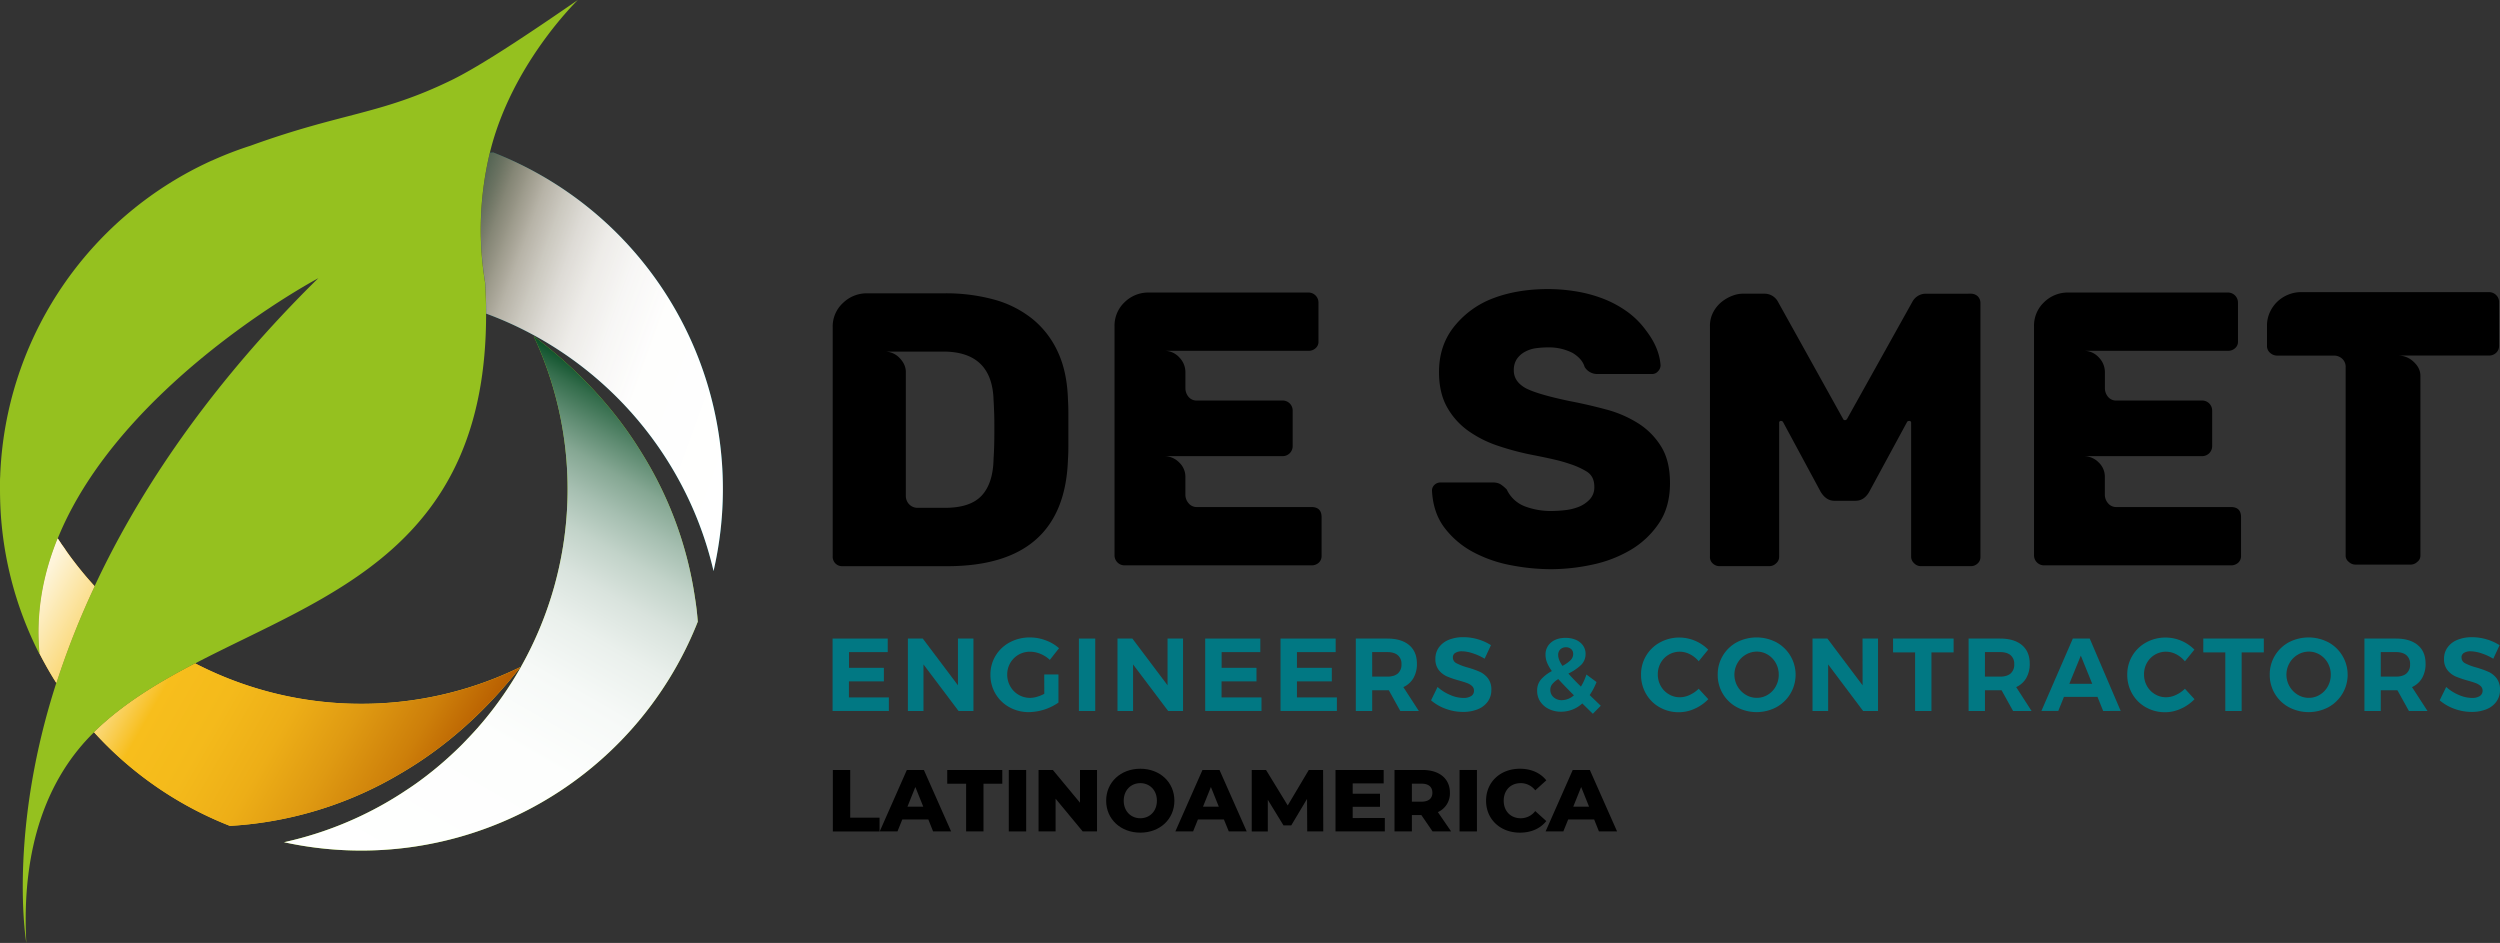 <svg xmlns="http://www.w3.org/2000/svg" xmlns:xlink="http://www.w3.org/1999/xlink" viewBox="0 0 1614.24 608.83"><rect x="0" y="0" width="1614.24" height="608.83" fill="#333333" stroke="none"/><defs><linearGradient id="a" x1="283.09" y1="195.29" x2="497.41" y2="273.3" gradientUnits="userSpaceOnUse"><stop offset="0" stop-color="#a85225" stop-opacity="0.5"/><stop offset="0.04" stop-color="#b66e49" stop-opacity="0.58"/><stop offset="0.08" stop-color="#c58c6e" stop-opacity="0.67"/><stop offset="0.13" stop-color="#d3a891" stop-opacity="0.75"/><stop offset="0.18" stop-color="#dfc0af" stop-opacity="0.82"/><stop offset="0.24" stop-color="#e9d4c8" stop-opacity="0.87"/><stop offset="0.31" stop-color="#f1e4dd" stop-opacity="0.92"/><stop offset="0.39" stop-color="#f7f0ec" stop-opacity="0.96"/><stop offset="0.49" stop-color="#fcf9f7" stop-opacity="0.98"/><stop offset="0.62" stop-color="#fefefd"/><stop offset="1" stop-color="#fff"/></linearGradient><linearGradient id="b" x1="245.16" y1="579.64" x2="426.98" y2="264.72" gradientUnits="userSpaceOnUse"><stop offset="0" stop-color="#fff"/><stop offset="0.35" stop-color="#fdfefd"/><stop offset="0.49" stop-color="#f6f9f7"/><stop offset="0.59" stop-color="#eaf0ec"/><stop offset="0.67" stop-color="#d9e3dd"/><stop offset="0.74" stop-color="#c2d3c9"/><stop offset="0.8" stop-color="#a6bfb1"/><stop offset="0.86" stop-color="#85a793"/><stop offset="0.91" stop-color="#5e8b71"/><stop offset="0.96" stop-color="#346d4c"/><stop offset="1" stop-color="#0b4f28"/></linearGradient><linearGradient id="c" x1="8.84" y1="378.27" x2="360.5" y2="581.3" gradientUnits="userSpaceOnUse"><stop offset="0" stop-color="#fff"/><stop offset="0.24" stop-color="#f7be1c"/><stop offset="0.39" stop-color="#f4ba1b"/><stop offset="0.55" stop-color="#edae17"/><stop offset="0.7" stop-color="#df9a12"/><stop offset="0.86" stop-color="#cd7f0a"/><stop offset="1" stop-color="#b75d00"/></linearGradient><linearGradient id="d" x1="72.54" y1="385.65" x2="291.33" y2="511.97" xlink:href="#c"/></defs><g style="isolation:isolate"><path d="M468.33,316.86a234.49,234.49,0,0,1-5.94,52.5c0,.13-.06.27-.09.4a230.93,230.93,0,0,0-16.56-47.37A234.39,234.39,0,0,0,345.9,217.28l-.17-.08h0a229.81,229.81,0,0,0-30.23-13.65q0-9.47-.57-19.58a211.53,211.53,0,0,1,3-84.31c.71-.06,1.44-.11,2.18-.15A233,233,0,0,1,468.33,316.86Z" transform="translate(-1.57 -1.04)" style="fill:#017883"/><path d="M452.13,402.45A233.65,233.65,0,0,1,185.07,544.88l-.2,0A231.37,231.37,0,0,0,235,527.68a229,229,0,0,0,28.87-16.41c2-1.29,4-2.64,5.91-4,0,0,0,0,0,0,2.43-1.71,4.8-3.49,7.16-5.29,1.18-.94,2.36-1.85,3.53-2.78q5.21-4.17,10.18-8.65s0,0,0,0c3.31-3,6.55-6,9.69-9.22s6.46-6.72,9.55-10.2c3.78-4.29,7.41-8.74,10.87-13.3A235.53,235.53,0,0,0,338,431.61a.23.23,0,0,1,0-.09,233.71,233.71,0,0,0,8.2-213.39c28.32,21.29,52.08,46.54,69.64,75.28a242.53,242.53,0,0,1,34.45,93.51C451.13,392.07,451.73,397.25,452.13,402.45Z" transform="translate(-1.57 -1.04)" style="fill:#95c11f"/><path d="M62.65,379.52A530.91,530.91,0,0,0,37.93,442c-3.89-6.11-7.49-12.43-10.8-18.89-2.53-26.3,2.24-51.28,11.69-74.51.58.91,1.18,1.85,1.8,2.74.25.42.53.82.8,1.22.65.95,1.29,1.89,2,2.82s1.33,2,2,2.91c1.38,1.94,2.82,3.87,4.27,5.76,2,2.58,4,5.11,6.09,7.6l0,0c.8,1,1.62,1.94,2.45,2.89s1.53,1.76,2.31,2.63S61.94,378.76,62.65,379.52Z" transform="translate(-1.57 -1.04)" style="fill:#f7be1c"/><path d="M337.63,431.75c-22,28.12-47.85,51.48-77.1,68.55a242.93,242.93,0,0,1-94.22,32.51c-5.4.69-10.84,1.18-16.27,1.49a234,234,0,0,1-87.75-60.45c18.45-18.1,41.14-31.88,65.33-44.46,1.42.76,2.89,1.49,4.35,2.2l0,0a233.78,233.78,0,0,0,205.64.13Z" transform="translate(-1.57 -1.04)" style="fill:#f7be1c"/><path d="M374.72,1C373.43,2.31,331.88,42.83,318,99.13c0,.18-.09.35-.13.53a211.53,211.53,0,0,0-3,84.31q.56,10.13.57,19.58c.29,151.76-102.84,181.52-187.85,225.84C103.43,442,80.74,455.75,62.29,473.85a1.52,1.52,0,0,1-.22.22c-29.21,28.69-46.88,72.85-43.5,135.8,0,0-12.11-70.26,19.27-167.59,0-.08.07-.17.09-.26a530.91,530.91,0,0,1,24.72-62.5c26.71-57.1,68.26-121,132.45-186.84,3.89-4,7.89-8,12-12-.62.33-10,5.37-24.22,14.46-39,25-114.4,80.69-144,153.5-9.45,23.23-14.22,48.21-11.69,74.51a4.56,4.56,0,0,0,0,.51A232,232,0,0,1,1.68,324.42c-.07-2.38-.11-4.76-.11-7.16,0-1.51,0-3,0-4.51,0-1.25,0-2.51.09-3.76l.07-1.47c0-1.13.11-2.26.15-3.42.09-1.47.18-2.93.29-4.4a233,233,0,0,1,136.21-195s.06,0,.09,0a231,231,0,0,1,24.73-9.53c59.53-21.58,84-20,129.9-42.39C312.36,43.38,343.82,22.29,374.72,1Z" transform="translate(-1.57 -1.04)" style="fill:#95c11f"/><path d="M468.33,316.86a234.49,234.49,0,0,1-5.94,52.5c0,.13-.06.27-.09.4a230.93,230.93,0,0,0-16.56-47.37A234.39,234.39,0,0,0,345.9,217.28l-.17-.08h0a229.81,229.81,0,0,0-30.23-13.65q0-9.47-.57-19.58a211.53,211.53,0,0,1,3-84.31c.71-.06,1.44-.11,2.18-.15A233,233,0,0,1,468.33,316.86Z" transform="translate(-1.57 -1.04)" style="mix-blend-mode:multiply;fill:url(#a)"/><path d="M452.13,402.45A233.65,233.65,0,0,1,185.07,544.88l-.2,0A231.37,231.37,0,0,0,235,527.68a229,229,0,0,0,28.87-16.41c2-1.29,3.95-2.64,5.91-4,0,0,0,0,0,0,2.43-1.71,4.8-3.49,7.16-5.29,1.18-.94,2.36-1.85,3.53-2.78q5.21-4.17,10.18-8.65s0,0,0,0c3.31-3,6.55-6,9.69-9.22s6.46-6.72,9.55-10.2c3.78-4.29,7.41-8.74,10.87-13.3A235.53,235.53,0,0,0,338,431.61a.23.23,0,0,1,0-.09,233.71,233.71,0,0,0,8.2-213.39c28.32,21.29,52.08,46.54,69.64,75.28a242.53,242.53,0,0,1,34.45,93.51C451.13,392.07,451.73,397.25,452.13,402.45Z" transform="translate(-1.57 -1.04)" style="mix-blend-mode:multiply;fill:url(#b)"/><path d="M60.56,377.2c-.78-.86-1.54-1.73-2.31-2.62s-1.65-1.91-2.45-2.89l0,0c-2.09-2.49-4.11-5-6.09-7.6-1.45-1.89-2.89-3.82-4.27-5.76-.71-.95-1.4-1.93-2-2.91s-1.31-1.87-2-2.82c-.27-.4-.55-.8-.8-1.22-.62-.89-1.22-1.83-1.8-2.74-9.45,23.23-14.22,48.21-11.69,74.51,3.31,6.46,6.91,12.78,10.8,18.89a530.91,530.91,0,0,1,24.72-62.5C61.94,378.76,61.25,378,60.56,377.2Z" transform="translate(-1.57 -1.04)" style="fill:url(#c)"/><path d="M235,455.51a232.22,232.22,0,0,1-103-23.89l0,0c-1.46-.71-2.93-1.44-4.35-2.2C103.43,442,80.74,455.75,62.29,473.85A234,234,0,0,0,150,534.3c5.43-.31,10.87-.8,16.27-1.49a242.93,242.93,0,0,0,94.22-32.51c29.25-17.07,55.1-40.43,77.1-68.55A232.27,232.27,0,0,1,235,455.51Z" transform="translate(-1.57 -1.04)" style="fill:url(#d)"/><path d="M539.24,360.28V212.42a20.59,20.59,0,0,1,6.69-15.8,21.91,21.91,0,0,1,15.3-6.19h50.55A117.81,117.81,0,0,1,643,194.35a68.52,68.52,0,0,1,24.9,12.38,58.75,58.75,0,0,1,16.68,21.48q6.07,13,6.57,31,.25,3.54.26,8.46v21.62q0,4.8-.26,8.34-2.26,69-78.1,69H545.56a6.06,6.06,0,0,1-6.32-6.32Zm72.54-31.34q16.43,0,23.76-8t7.58-23.89c.17-2.36.29-5.09.38-8.21s.12-6.62.12-10.49,0-7.37-.12-10.49-.21-5.86-.38-8.22q-.76-31.59-32.61-31.59H572.6a13.23,13.23,0,0,1,9.86,4.17q4,4.17,4,9V321.1a7.8,7.8,0,0,0,2.15,5.56,7.45,7.45,0,0,0,5.69,2.28Z" transform="translate(-1.57 -1.04)"/><path d="M721.22,359.77V211.91a20.79,20.79,0,0,1,6.57-15.8,21.79,21.79,0,0,1,15.42-6.19H846.33a6.47,6.47,0,0,1,6.57,6.57v25a5.36,5.36,0,0,1-1.76,4.29,6.51,6.51,0,0,1-4.81,1.77H753.07a12.93,12.93,0,0,1,10,4.3,13.64,13.64,0,0,1,3.92,9.35v10.62a8.76,8.76,0,0,0,1.89,5.31,6.67,6.67,0,0,0,5.69,2.52h55.1a6.47,6.47,0,0,1,6.57,6.57V289a6.46,6.46,0,0,1-6.57,6.57H753.07a13.39,13.39,0,0,1,9.85,4.05,12.57,12.57,0,0,1,4.05,9.1V320.6a8.35,8.35,0,0,0,2,5.3,6.72,6.72,0,0,0,5.56,2.53h73.81c4.37,0,6.57,2.19,6.57,6.57v24.77a5.86,5.86,0,0,1-1.9,4.68,6.85,6.85,0,0,1-4.67,1.64H727.54a6.46,6.46,0,0,1-6.32-6.32Z" transform="translate(-1.57 -1.04)"/><path d="M1079.88,313q0,15.42-7.21,26a56.73,56.73,0,0,1-18.32,17.19,81.67,81.67,0,0,1-24.77,9.47,127.17,127.17,0,0,1-26.54,2.91,136.7,136.7,0,0,1-25.66-2.53A85.27,85.27,0,0,1,953,357.63,56.69,56.69,0,0,1,934.42,342q-7.47-9.72-8.22-24.13a5,5,0,0,1,1.64-3.79,5.57,5.57,0,0,1,3.92-1.52h33.62a12.9,12.9,0,0,1,2.65.25,9.14,9.14,0,0,1,2.15.76,22.34,22.34,0,0,1,4.3,3.54,21.26,21.26,0,0,0,12,11A47.88,47.88,0,0,0,1003,331a85.87,85.87,0,0,0,8.72-.51,34.24,34.24,0,0,0,9.1-2.14,20,20,0,0,0,7.2-4.81,11.35,11.35,0,0,0,3-8.21q0-6.82-5-9.86a50.17,50.17,0,0,0-10.62-4.8,100,100,0,0,0-10.23-2.91q-5.94-1.38-13.78-2.9a177.05,177.05,0,0,1-22.49-5.94,72.93,72.93,0,0,1-19.34-9.73,46.57,46.57,0,0,1-13.65-15.3q-5.17-9.23-5.18-22.62,0-16.68,9.23-28.69a58.59,58.59,0,0,1,24.13-18.32q16.18-6.57,37.16-6.57a112.63,112.63,0,0,1,17.31,1.39,88.44,88.44,0,0,1,17.44,4.55,69.39,69.39,0,0,1,15.8,8.34,53.8,53.8,0,0,1,12.64,12.51q8.58,11.13,9.35,22.49a5.52,5.52,0,0,1-1.64,3.8,4.93,4.93,0,0,1-3.67,1.77h-35.38a9.52,9.52,0,0,1-8.34-4.55q-1.53-5.31-7.84-9.1a33.54,33.54,0,0,0-15.67-3.54,61.44,61.44,0,0,0-7.71.5,20.6,20.6,0,0,0-7.2,2.28,15,15,0,0,0-5.31,4.67,12.78,12.78,0,0,0-2,7.46q0,7.08,7.58,11.37,7.57,4,28.31,8.35,11.88,2.26,23.63,5.43a74.38,74.38,0,0,1,20.85,9,46.7,46.7,0,0,1,14.79,15Q1079.88,298.6,1079.88,313Z" transform="translate(-1.57 -1.04)"/><path d="M1274,190.68a6.45,6.45,0,0,1,4.55,1.64,6.08,6.08,0,0,1,1.77,4.68V360.53a5.35,5.35,0,0,1-1.77,4.3,6.16,6.16,0,0,1-4.55,1.77h-32.1a6,6,0,0,1-4.42-1.9,5.77,5.77,0,0,1-1.9-4.17V274.09a1.11,1.11,0,0,0-1.26-1.26,1.75,1.75,0,0,0-1.27.5l-24.51,45.24q-3.3,5.82-8.85,5.82H1186q-5.31,0-8.85-5.82l-24.26-45a1.49,1.49,0,0,0-1.26-.75,1.12,1.12,0,0,0-1.27,1.26v86.44a5.5,5.5,0,0,1-2,4.3,6.16,6.16,0,0,1-4.55,1.77H1112a6.16,6.16,0,0,1-4.55-1.77,5.35,5.35,0,0,1-1.77-4.3V211.66a18.69,18.69,0,0,1,2.28-9.35,21.3,21.3,0,0,1,5.56-6.57,25,25,0,0,1,6.82-3.8,18.61,18.61,0,0,1,6.07-1.26h14.15a9.83,9.83,0,0,1,9.1,5.31l42,75.57a1.16,1.16,0,0,0,1.26.76,1.49,1.49,0,0,0,1.27-.76L1236.33,196a9.83,9.83,0,0,1,9.1-5.31Z" transform="translate(-1.57 -1.04)"/><path d="M1314.93,359.77V211.91a20.79,20.79,0,0,1,6.57-15.8,21.79,21.79,0,0,1,15.42-6.19h103.13a6.49,6.49,0,0,1,6.57,6.57v25a5.34,5.34,0,0,1-1.77,4.29,6.49,6.49,0,0,1-4.8,1.77h-93.27a12.93,12.93,0,0,1,10,4.3,13.64,13.64,0,0,1,3.92,9.35v10.62a8.71,8.71,0,0,0,1.9,5.31,6.65,6.65,0,0,0,5.68,2.52h55.1a6.49,6.49,0,0,1,6.58,6.57V289a6.47,6.47,0,0,1-6.58,6.57h-76.58a13.42,13.42,0,0,1,9.86,4.05,12.6,12.6,0,0,1,4,9.1V320.6a8.35,8.35,0,0,0,2,5.3,6.72,6.72,0,0,0,5.56,2.53h73.81q6.57,0,6.57,6.57v24.77a5.83,5.83,0,0,1-1.9,4.68,6.85,6.85,0,0,1-4.67,1.64H1321.25a6.48,6.48,0,0,1-6.32-6.32Z" transform="translate(-1.57 -1.04)"/><path d="M1608.64,189.67a6.32,6.32,0,0,1,4.67,1.9,6.08,6.08,0,0,1,1.9,4.42V224.3a6,6,0,0,1-1.9,4.55,6.58,6.58,0,0,1-4.67,1.77H1550a14.44,14.44,0,0,1,10,4q4.43,4.05,4.42,9.1V359.52a5,5,0,0,1-2,4.3,6.16,6.16,0,0,1-4.55,1.77H1522.7a6.13,6.13,0,0,1-4.55-1.77,5,5,0,0,1-2-4.3V238.2a7,7,0,0,0-2.28-5.56,7.73,7.73,0,0,0-5.31-2h-36.65a6.74,6.74,0,0,1-4.55-1.77,5.77,5.77,0,0,1-2-4.55V211.41a20.53,20.53,0,0,1,1.9-8.85,22,22,0,0,1,5-6.95,22.23,22.23,0,0,1,7.08-4.42,21.88,21.88,0,0,1,8-1.52Z" transform="translate(-1.57 -1.04)"/><path d="M539.16,413.36h35.61v8.75h-25v10.15h22.51V441H549.72v10.36H575.5v8.75H539.16Z" transform="translate(-1.57 -1.04)" style="fill:#017883"/><path d="M620.12,413.36h10v46.76h-9.62l-22.64-30.06v30.06H587.79V413.36h9.62l22.71,30.19Z" transform="translate(-1.57 -1.04)" style="fill:#017883"/><path d="M675.83,436.54H685v18.17a34.58,34.58,0,0,1-19,6.14,25.54,25.54,0,0,1-12.69-3.17,23.58,23.58,0,0,1-12.22-21,23.2,23.2,0,0,1,3.34-12.26,23.61,23.61,0,0,1,9.18-8.65,27.06,27.06,0,0,1,13-3.13,28.67,28.67,0,0,1,10.19,1.87,26.85,26.85,0,0,1,8.58,5.07l-5.94,7.55a19.25,19.25,0,0,0-6-3.87,17.69,17.69,0,0,0-6.82-1.41,14.53,14.53,0,0,0-12.75,7.32,14.72,14.72,0,0,0-1.94,7.51,15,15,0,0,0,2,7.58,14.56,14.56,0,0,0,12.79,7.39,16.06,16.06,0,0,0,4.48-.71,24.35,24.35,0,0,0,4.67-1.9Z" transform="translate(-1.57 -1.04)" style="fill:#017883"/><path d="M698.21,413.36h10.55v46.76H698.21Z" transform="translate(-1.57 -1.04)" style="fill:#017883"/><path d="M755.46,413.36h10v46.76h-9.62l-22.65-30.06v30.06H723.13V413.36h9.61l22.72,30.19Z" transform="translate(-1.57 -1.04)" style="fill:#017883"/><path d="M779.77,413.36h35.6v8.75h-25v10.15h22.51V441H790.32v10.36h25.79v8.75H779.77Z" transform="translate(-1.57 -1.04)" style="fill:#017883"/><path d="M828.4,413.36H864v8.75H839v10.15h22.51V441H839v10.36h25.79v8.75H828.4Z" transform="translate(-1.57 -1.04)" style="fill:#017883"/><path d="M905.75,460.12l-7.41-13.36H887.58v13.36H877V413.36h20.3q9.17,0,14.17,4.24t5,12a18.08,18.08,0,0,1-2.24,9.25,14.42,14.42,0,0,1-6.52,5.85l10,15.43Zm-18.17-22.18h9.75q4.41,0,6.78-2a7.44,7.44,0,0,0,2.38-6,7.18,7.18,0,0,0-2.38-5.85q-2.37-2-6.78-2h-9.75Z" transform="translate(-1.57 -1.04)" style="fill:#017883"/><path d="M952.54,422.88a23.09,23.09,0,0,0-6.91-1.3,8.11,8.11,0,0,0-4.34,1,3.26,3.26,0,0,0-1.61,2.94,4.11,4.11,0,0,0,2.31,3.77A35.92,35.92,0,0,0,949.1,432a61.41,61.41,0,0,1,7.92,2.8,14.1,14.1,0,0,1,5.31,4.21,11.66,11.66,0,0,1,2.2,7.42,12.7,12.7,0,0,1-2.37,7.71,14.59,14.59,0,0,1-6.51,4.91,25.08,25.08,0,0,1-9.42,1.67,32.32,32.32,0,0,1-11.15-2,30.21,30.21,0,0,1-9.49-5.48l4.21-8.62a28.64,28.64,0,0,0,8.15,5.15,21.94,21.94,0,0,0,8.41,1.93,9.26,9.26,0,0,0,5.11-1.2,3.89,3.89,0,0,0,1.84-3.47,3.93,3.93,0,0,0-1.23-3,9.5,9.5,0,0,0-3.14-1.9q-1.91-.73-5.25-1.67a60.29,60.29,0,0,1-7.85-2.67,13.82,13.82,0,0,1-5.24-4.08,11.25,11.25,0,0,1-2.2-7.28,12.33,12.33,0,0,1,2.27-7.38,14.48,14.48,0,0,1,6.34-4.88,24.58,24.58,0,0,1,9.49-1.7,33,33,0,0,1,9.48,1.4,32.31,32.31,0,0,1,8.29,3.75l-4.08,8.75A35.35,35.35,0,0,0,952.54,422.88Z" transform="translate(-1.57 -1.04)" style="fill:#017883"/><path d="M1030.06,461.92l-6.81-6.68a20.18,20.18,0,0,1-13.56,5.35,17.78,17.78,0,0,1-8-1.74,13.88,13.88,0,0,1-5.58-4.81,12.27,12.27,0,0,1-2-7,10.8,10.8,0,0,1,2.51-7.31,24.89,24.89,0,0,1,7-5.38,24.5,24.5,0,0,1-3.11-5.44,13.81,13.81,0,0,1-1-5,10,10,0,0,1,3.54-8q3.54-3,9.42-3a16.48,16.48,0,0,1,6.68,1.3,10.82,10.82,0,0,1,4.58,3.65,9.09,9.09,0,0,1,1.63,5.34,9.74,9.74,0,0,1-2.9,7.21,32.46,32.46,0,0,1-8.19,5.55q3.42,3.87,8.09,8.41a33.67,33.67,0,0,0,3.54-7.81l6.54,4.88a41.8,41.8,0,0,1-4.41,8.41q2,1.94,7.15,6.88ZM1017.84,450q-6.09-6.09-10.09-10.49a15.17,15.17,0,0,0-3.81,3.17,5.71,5.71,0,0,0-1.33,3.71,6.14,6.14,0,0,0,2.14,4.87,7.79,7.79,0,0,0,5.34,1.88A12,12,0,0,0,1017.84,450Zm-7.42-19a23,23,0,0,0,5.15-3.57,5.66,5.66,0,0,0,1.8-4.17,4,4,0,0,0-1.3-3.11,4.88,4.88,0,0,0-3.38-1.17,5,5,0,0,0-3.64,1.37,4.83,4.83,0,0,0-1.37,3.57C1007.68,426,1008.6,428.32,1010.42,431Z" transform="translate(-1.57 -1.04)" style="fill:#017883"/><path d="M1092.75,423.48a14.34,14.34,0,0,0-6.51-1.64,14,14,0,0,0-12.36,7.22,14.86,14.86,0,0,0-1.87,7.41,15.07,15.07,0,0,0,1.87,7.45,14.1,14.1,0,0,0,5.14,5.34,13.7,13.7,0,0,0,7.22,2,15.12,15.12,0,0,0,6.38-1.5,20.15,20.15,0,0,0,5.78-4l6.21,6.75a28.12,28.12,0,0,1-8.79,6.14,24.34,24.34,0,0,1-10.12,2.27,24.89,24.89,0,0,1-12.49-3.17,23.06,23.06,0,0,1-8.81-8.72,24.17,24.17,0,0,1-3.21-12.35,23.32,23.32,0,0,1,12.26-20.85,25.82,25.82,0,0,1,12.65-3.13,26.38,26.38,0,0,1,18.44,7.81L1098.4,428A17.75,17.75,0,0,0,1092.75,423.48Z" transform="translate(-1.57 -1.04)" style="fill:#017883"/><path d="M1148.56,415.76a23.89,23.89,0,0,1,0,41.92,27.27,27.27,0,0,1-25.52,0,23.51,23.51,0,0,1-12.35-21A23.47,23.47,0,0,1,1123,415.76a27.64,27.64,0,0,1,25.55,0Zm-19.84,8.05a14.4,14.4,0,0,0-5.27,5.38,15.16,15.16,0,0,0,5.3,20.44,13.6,13.6,0,0,0,7.19,2,13.38,13.38,0,0,0,7.11-2,14.23,14.23,0,0,0,5.14-5.41,15.38,15.38,0,0,0,1.91-7.58,15.08,15.08,0,0,0-1.91-7.48,14.44,14.44,0,0,0-5.14-5.38,13.46,13.46,0,0,0-7.11-2A14,14,0,0,0,1128.72,423.81Z" transform="translate(-1.57 -1.04)" style="fill:#017883"/><path d="M1204.2,413.36h10v46.76h-9.62L1182,430.06v30.06h-10.09V413.36h9.62l22.71,30.19Z" transform="translate(-1.57 -1.04)" style="fill:#017883"/><path d="M1223.91,413.36H1263v8.95h-14.3v37.81h-10.55V422.31h-14.23Z" transform="translate(-1.57 -1.04)" style="fill:#017883"/><path d="M1301.4,460.12,1294,446.76h-10.75v13.36h-10.56V413.36H1293q9.15,0,14.16,4.24t5,12a18.08,18.08,0,0,1-2.24,9.25,14.39,14.39,0,0,1-6.51,5.85l9.95,15.43Zm-18.17-22.18H1293q4.41,0,6.78-2a7.43,7.43,0,0,0,2.37-6,7.18,7.18,0,0,0-2.37-5.85q-2.37-2-6.78-2h-9.75Z" transform="translate(-1.57 -1.04)" style="fill:#017883"/><path d="M1359.58,460.12,1355.9,451h-21.64l-3.67,9.09H1319.7l20.3-46.76h10.89l20,46.76Zm-21.85-17.57h14.77l-7.35-18.17Z" transform="translate(-1.57 -1.04)" style="fill:#017883"/><path d="M1406.7,423.48a14.34,14.34,0,0,0-6.51-1.64,14,14,0,0,0-12.36,7.22,14.86,14.86,0,0,0-1.87,7.41,15.07,15.07,0,0,0,1.87,7.45,14.1,14.1,0,0,0,5.14,5.34,13.7,13.7,0,0,0,7.22,2,15.12,15.12,0,0,0,6.38-1.5,20.15,20.15,0,0,0,5.78-4l6.21,6.75a28.12,28.12,0,0,1-8.79,6.14,24.34,24.34,0,0,1-10.12,2.27,24.89,24.89,0,0,1-12.49-3.17,23.06,23.06,0,0,1-8.81-8.72,24.17,24.17,0,0,1-3.21-12.35,23.32,23.32,0,0,1,12.26-20.85,25.83,25.83,0,0,1,12.66-3.13,26.33,26.33,0,0,1,18.43,7.81l-6.14,7.55A17.75,17.75,0,0,0,1406.7,423.48Z" transform="translate(-1.57 -1.04)" style="fill:#017883"/><path d="M1424.24,413.36h39.07v8.95H1449v37.81h-10.56V422.31h-14.22Z" transform="translate(-1.57 -1.04)" style="fill:#017883"/><path d="M1505,415.76a23.88,23.88,0,0,1,0,41.92,27.25,27.25,0,0,1-25.51,0,23.55,23.55,0,0,1-12.36-21,23.36,23.36,0,0,1,3.31-12.26,23.63,23.63,0,0,1,9-8.65,27.64,27.64,0,0,1,25.55,0Zm-19.83,8.05a14.42,14.42,0,0,0-5.28,5.38,15.15,15.15,0,0,0,5.31,20.44,13.57,13.57,0,0,0,7.18,2,13.38,13.38,0,0,0,7.11-2,14.26,14.26,0,0,0,5.15-5.41,15.37,15.37,0,0,0,1.9-7.58,15.07,15.07,0,0,0-1.9-7.48,14.47,14.47,0,0,0-5.15-5.38,13.46,13.46,0,0,0-7.11-2A14,14,0,0,0,1485.16,423.81Z" transform="translate(-1.57 -1.04)" style="fill:#017883"/><path d="M1557,460.12l-7.41-13.36h-10.76v13.36h-10.55V413.36h20.3q9.15,0,14.17,4.24t5,12a18.08,18.08,0,0,1-2.24,9.25,14.5,14.5,0,0,1-6.51,5.85l10,15.43Zm-18.17-22.18h9.75q4.41,0,6.78-2a7.44,7.44,0,0,0,2.38-6,7.18,7.18,0,0,0-2.38-5.85q-2.37-2-6.78-2h-9.75Z" transform="translate(-1.57 -1.04)" style="fill:#017883"/><path d="M1603.82,422.88a23.09,23.09,0,0,0-6.91-1.3,8.11,8.11,0,0,0-4.34,1,3.26,3.26,0,0,0-1.61,2.94,4.11,4.11,0,0,0,2.31,3.77,35.67,35.67,0,0,0,7.11,2.71,61.41,61.41,0,0,1,7.92,2.8,14.1,14.1,0,0,1,5.31,4.21,11.66,11.66,0,0,1,2.2,7.42,12.7,12.7,0,0,1-2.37,7.71,14.59,14.59,0,0,1-6.51,4.91,25.08,25.08,0,0,1-9.42,1.67,32.41,32.41,0,0,1-11.16-2,30.28,30.28,0,0,1-9.48-5.48l4.21-8.62a28.5,28.5,0,0,0,8.15,5.15,21.94,21.94,0,0,0,8.41,1.93,9.26,9.26,0,0,0,5.11-1.2,4.2,4.2,0,0,0,.6-6.45,9.4,9.4,0,0,0-3.14-1.9q-1.89-.73-5.24-1.67a60.29,60.29,0,0,1-7.85-2.67,13.82,13.82,0,0,1-5.24-4.08,11.25,11.25,0,0,1-2.21-7.28,12.34,12.34,0,0,1,2.28-7.38,14.48,14.48,0,0,1,6.34-4.88,24.58,24.58,0,0,1,9.49-1.7,33,33,0,0,1,9.48,1.4,32.31,32.31,0,0,1,8.29,3.75l-4.08,8.75A35.35,35.35,0,0,0,1603.82,422.88Z" transform="translate(-1.57 -1.04)" style="fill:#017883"/><path d="M539.33,498.21h11.22V529h18.94v8.9H539.33Z" transform="translate(-1.57 -1.04)"/><path d="M601,530.18H584.17l-3.11,7.71H569.6l17.52-39.68h11l17.58,39.68H604.07Zm-3.29-8.28-5.1-12.7-5.1,12.7Z" transform="translate(-1.57 -1.04)"/><path d="M625.39,507.11H613.2v-8.9h35.54v8.9H636.61v30.78H625.39Z" transform="translate(-1.57 -1.04)"/><path d="M652.94,498.21h11.23v39.68H652.94Z" transform="translate(-1.57 -1.04)"/><path d="M709.91,498.21v39.68h-9.24l-17.51-21.15v21.15h-11V498.21h9.24l17.52,21.14V498.21Z" transform="translate(-1.57 -1.04)"/><path d="M715.81,518.05c0-11.91,9.36-20.64,22.06-20.64s22,8.73,22,20.64-9.36,20.63-22,20.63S715.81,530,715.81,518.05Zm32.77,0c0-6.86-4.71-11.34-10.71-11.34s-10.72,4.48-10.72,11.34,4.71,11.33,10.72,11.33S748.58,524.91,748.58,518.05Z" transform="translate(-1.57 -1.04)"/><path d="M791.84,530.18H775.06l-3.12,7.71H760.49L778,498.21h11l17.57,39.68H795Zm-3.29-8.28-5.1-12.7-5.1,12.7Z" transform="translate(-1.57 -1.04)"/><path d="M845.64,537.89l-.12-21L835.32,534h-5l-10.14-16.56v20.47H809.81V498.21h9.24l14,22.9,13.6-22.9h9.24l.11,39.68Z" transform="translate(-1.57 -1.04)"/><path d="M895.75,529.21v8.68H863.9V498.21H895v8.67H875v6.69h17.63V522H875v7.25Z" transform="translate(-1.57 -1.04)"/><path d="M919.34,527.34h-6.12v10.55H902V498.21h18.14c10.83,0,17.63,5.61,17.63,14.68A13.17,13.17,0,0,1,930,525.42l8.56,12.47h-12Zm.11-20.29h-6.23v11.62h6.23c4.65,0,7-2.15,7-5.78S924.1,507.05,919.45,507.05Z" transform="translate(-1.57 -1.04)"/><path d="M944,498.21h11.22v39.68H944Z" transform="translate(-1.57 -1.04)"/><path d="M961.12,518.05c0-12.08,9.24-20.64,21.83-20.64,7.31,0,13.21,2.67,17.06,7.49l-7.14,6.46a11.73,11.73,0,0,0-9.36-4.65c-6.51,0-11,4.53-11,11.34s4.54,11.33,11,11.33a11.75,11.75,0,0,0,9.36-4.64l7.14,6.46c-3.85,4.82-9.75,7.48-17.06,7.48C970.36,538.68,961.12,530.12,961.12,518.05Z" transform="translate(-1.57 -1.04)"/><path d="M1030.91,530.18h-16.78l-3.12,7.71H999.56l17.52-39.68h11.05l17.58,39.68H1034Zm-3.29-8.28-5.1-12.7-5.1,12.7Z" transform="translate(-1.57 -1.04)"/></g></svg>